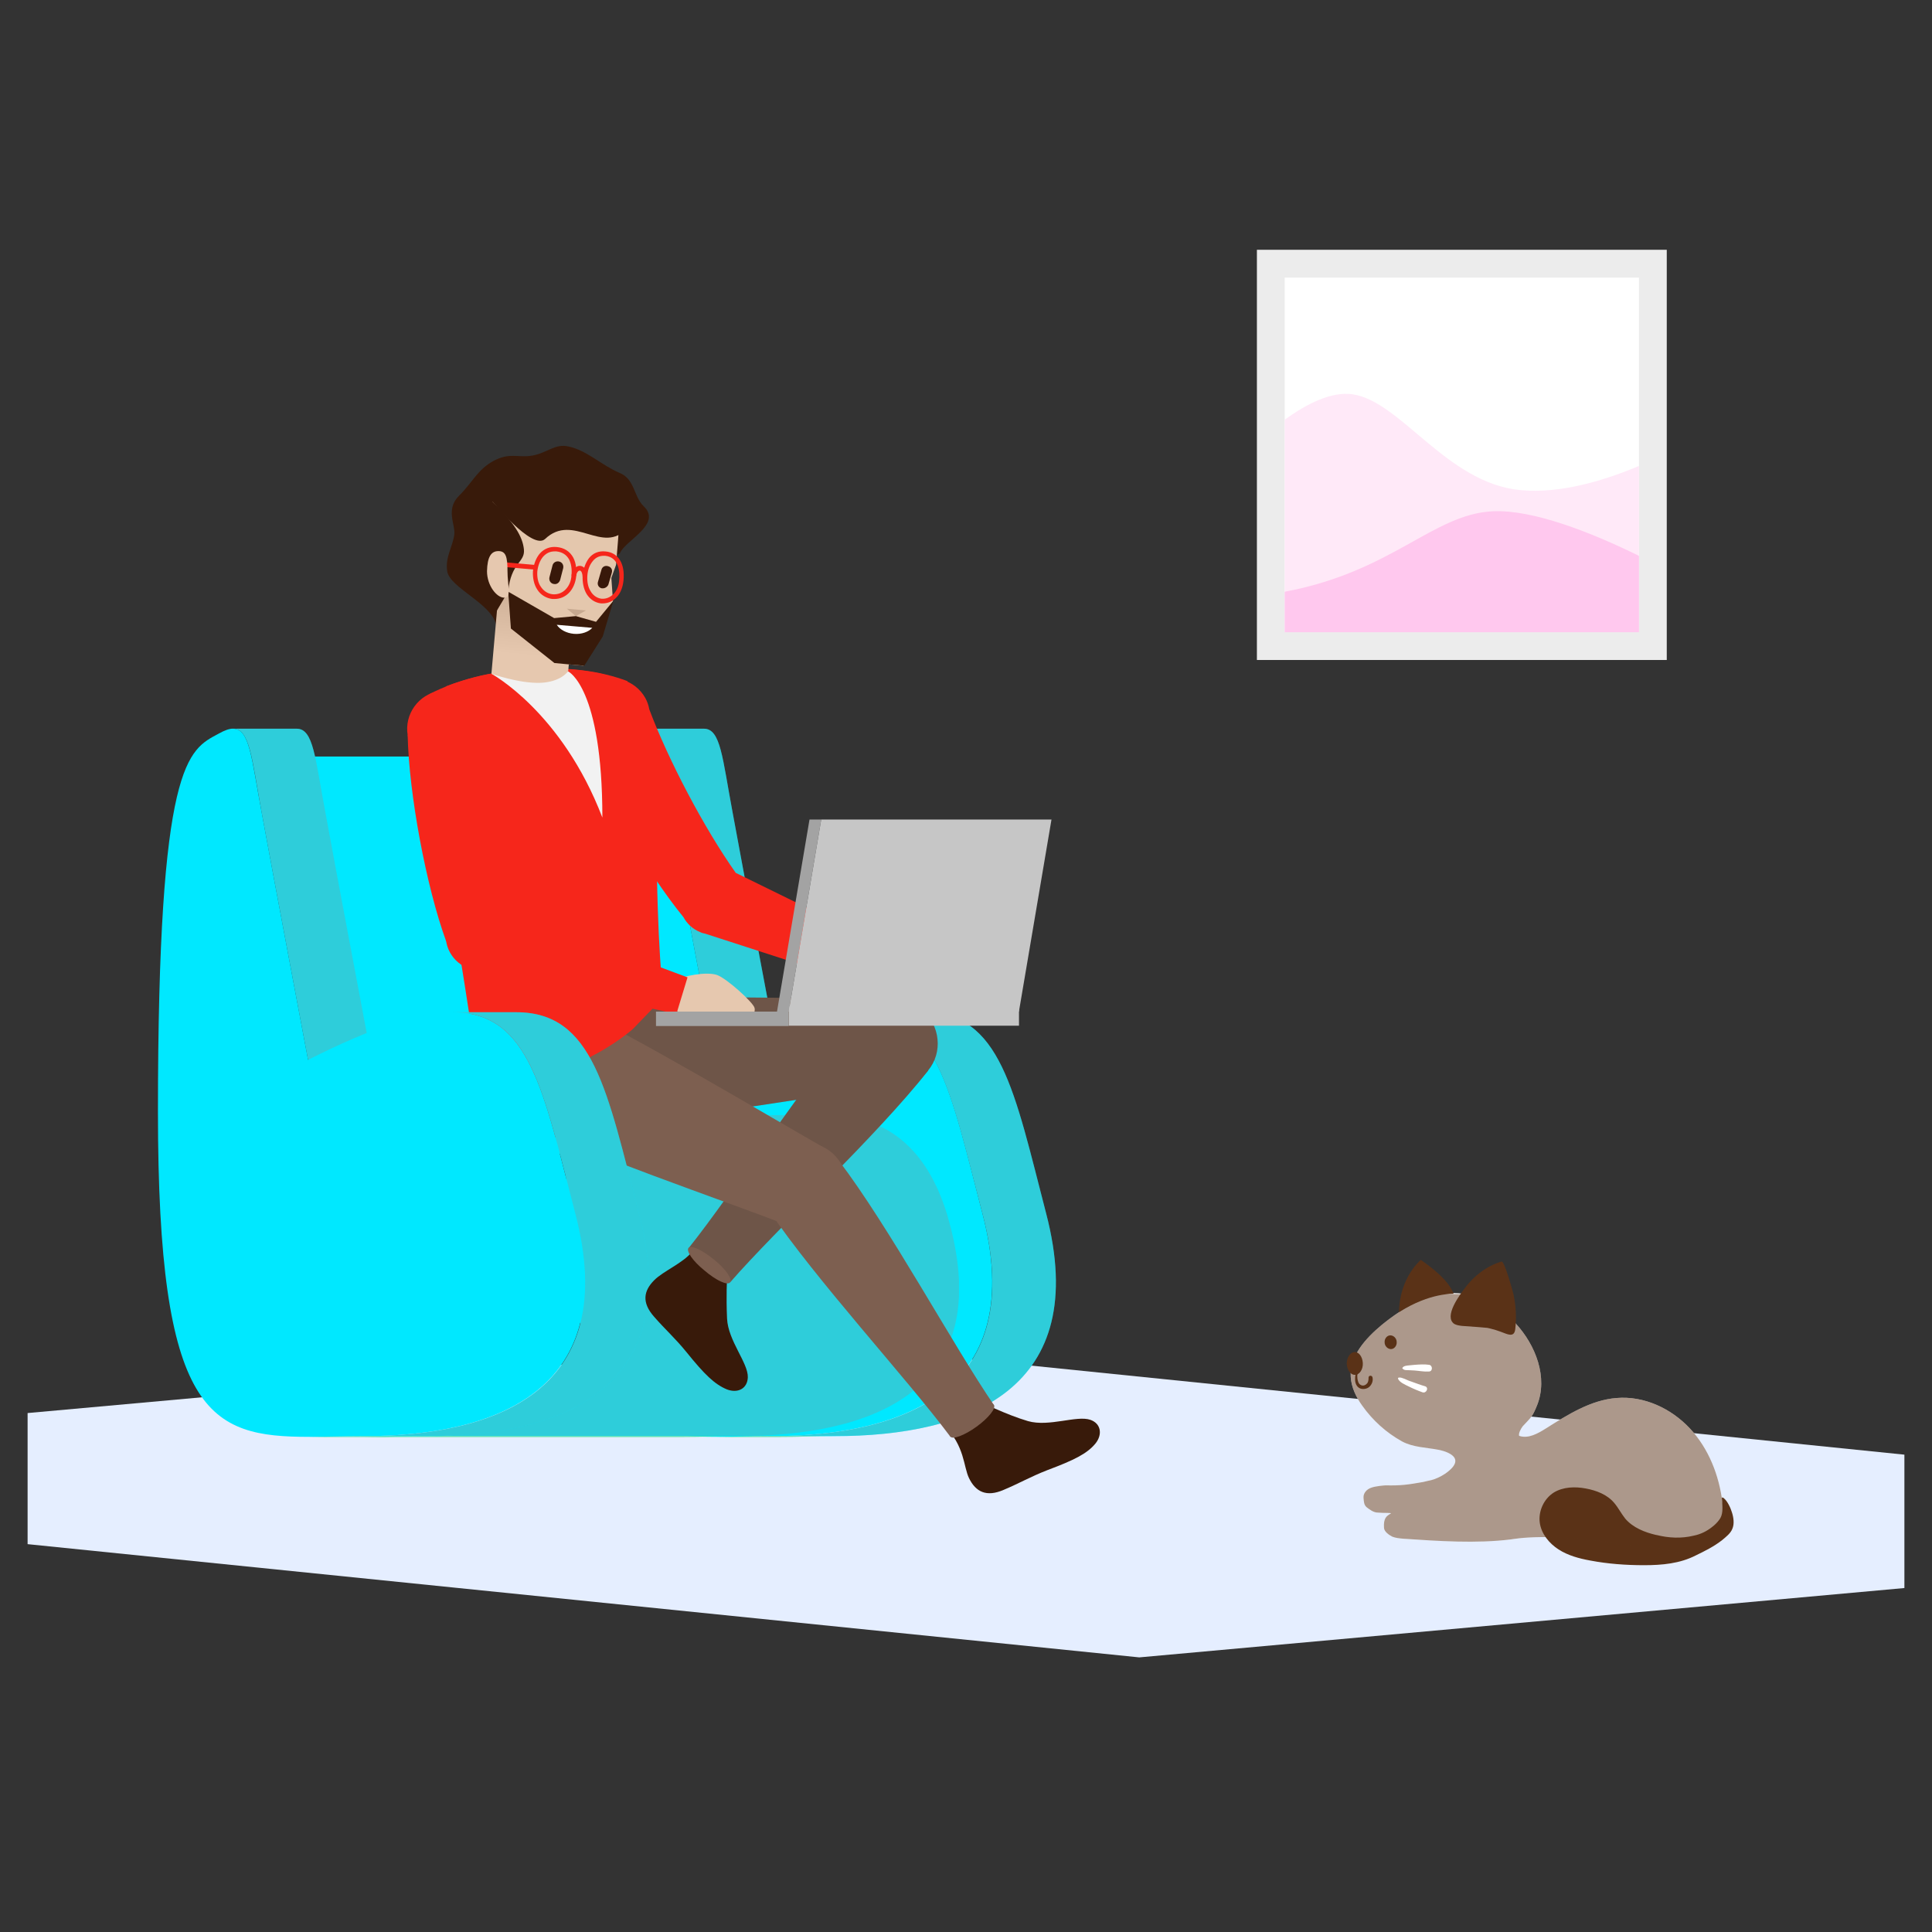 <?xml version="1.0" encoding="UTF-8"?><svg id="Homme_pc_chat" xmlns="http://www.w3.org/2000/svg" xmlns:xlink="http://www.w3.org/1999/xlink" viewBox="0 0 280 280"><rect x="0" y="0" width="280" height="280" fill="#333333" stroke="none"/><defs><style>.cls-1{clip-path:url(#clippath-20);}.cls-2{clip-path:url(#clippath-11);}.cls-3{clip-path:url(#clippath-16);}.cls-4{fill:#fff;}.cls-5{fill:url(#Dégradé_sans_nom_2);}.cls-6{opacity:.5;}.cls-7{clip-path:url(#clippath-41);}.cls-8{clip-path:url(#clippath-32);}.cls-9{fill:#ffc8ee;}.cls-10{clip-path:url(#clippath-2);}.cls-11{clip-path:url(#clippath-13);}.cls-12{clip-path:url(#clippath-37);}.cls-13{clip-path:url(#clippath-25);}.cls-14{clip-path:url(#clippath-15);}.cls-15{clip-path:url(#clippath-6);}.cls-16{clip-path:url(#clippath-40);}.cls-17{clip-path:url(#clippath-26);}.cls-18{fill:#e6c8af;}.cls-19{clip-path:url(#clippath-7);}.cls-20{clip-path:url(#clippath-21);}.cls-21{clip-path:url(#clippath-1);}.cls-22{clip-path:url(#clippath-4);}.cls-23{clip-path:url(#clippath-38);}.cls-24{fill:#5a3217;}.cls-25{fill:#9b8c84;}.cls-26{clip-path:url(#clippath-36);}.cls-27{clip-path:url(#clippath-27);}.cls-28{opacity:.3;}.cls-29{fill:#381a0a;}.cls-30{clip-path:url(#clippath-44);}.cls-31{fill:url(#Dégradé_sans_nom_5);}.cls-32{clip-path:url(#clippath-12);}.cls-33{fill:#f6261b;}.cls-34{clip-path:url(#clippath-24);}.cls-35{fill:#a3a3a3;}.cls-36{clip-path:url(#clippath-22);}.cls-37{fill:#e4c7ad;}.cls-38{fill:#e5eeff;}.cls-39{clip-path:url(#clippath-9);}.cls-40{clip-path:url(#clippath);}.cls-41{fill:#29ff9b;}.cls-42{clip-path:url(#clippath-39);}.cls-43{fill:none;}.cls-44{fill:#ffe9f8;}.cls-45{clip-path:url(#clippath-19);}.cls-46{clip-path:url(#clippath-31);}.cls-47{clip-path:url(#clippath-3);}.cls-48{fill:url(#Dégradé_sans_nom_4);}.cls-49{clip-path:url(#clippath-43);}.cls-50{clip-path:url(#clippath-8);}.cls-51{mask:url(#mask-1);}.cls-52{mask:url(#mask);}.cls-53{opacity:.2;}.cls-54{clip-path:url(#clippath-18);}.cls-55{clip-path:url(#clippath-14);}.cls-56{clip-path:url(#clippath-17);}.cls-57{clip-path:url(#clippath-5);}.cls-58{fill:#c7a990;}.cls-59{clip-path:url(#clippath-42);}.cls-60{opacity:.15;}.cls-61{clip-path:url(#clippath-10);}.cls-62{clip-path:url(#clippath-23);}.cls-63{fill:#c6c6c6;}.cls-64{fill:#38180a;}.cls-65{fill:#ececec;}.cls-66{fill:#f2f2f2;}.cls-67{fill:#1d1d1b;}.cls-68{fill:#00e8ff;}.cls-69{fill:#7d5f50;}</style><clipPath id="clippath"><polyline class="cls-43" points="4 278.91 276 273.09 276 1.09 4 6.91"/></clipPath><clipPath id="clippath-1"><polyline class="cls-43" points="4 278.91 276 273.09 276 1.09 4 6.91"/></clipPath><clipPath id="clippath-2"><polyline class="cls-43" points="4 278.91 276 273.09 276 1.09 4 6.91"/></clipPath><clipPath id="clippath-3"><rect class="cls-43" x="92.79" y="105.61" width="20.06" height="47.99"/></clipPath><clipPath id="clippath-4"><rect class="cls-43" x="92.79" y="105.61" width="20.06" height="47.99"/></clipPath><clipPath id="clippath-5"><polyline class="cls-43" points="4 278.91 276 273.09 276 1.09 4 6.91"/></clipPath><clipPath id="clippath-6"><polyline class="cls-43" points="4 278.91 276 273.09 276 1.09 4 6.91"/></clipPath><clipPath id="clippath-7"><polyline class="cls-43" points="4 278.91 276 273.09 276 1.09 4 6.91"/></clipPath><clipPath id="clippath-8"><rect class="cls-43" x="111.63" y="146.7" width="41.43" height="61.39"/></clipPath><clipPath id="clippath-9"><rect class="cls-43" x="111.63" y="146.7" width="41.43" height="61.39"/></clipPath><clipPath id="clippath-10"><polyline class="cls-43" points="4 278.91 276 273.09 276 1.09 4 6.91"/></clipPath><clipPath id="clippath-11"><polyline class="cls-43" points="4 278.91 276 273.09 276 1.09 4 6.91"/></clipPath><clipPath id="clippath-12"><polyline class="cls-43" points="4 278.91 276 273.09 276 1.09 4 6.91"/></clipPath><clipPath id="clippath-13"><rect class="cls-43" x="60.68" y="161.61" width="78.3" height="46.48"/></clipPath><clipPath id="clippath-14"><rect class="cls-43" x="60.68" y="161.61" width="78.3" height="46.48"/></clipPath><clipPath id="clippath-15"><polyline class="cls-43" points="4 278.91 276 273.09 276 1.09 4 6.91"/></clipPath><clipPath id="clippath-16"><polyline class="cls-43" points="4 278.91 276 273.09 276 1.09 4 6.91"/></clipPath><clipPath id="clippath-17"><rect class="cls-43" x="78.36" y="144.52" width="57.56" height="41.33"/></clipPath><clipPath id="clippath-18"><rect class="cls-43" x="78.36" y="144.52" width="57.56" height="41.33"/></clipPath><clipPath id="clippath-19"><rect class="cls-43" x="78.36" y="144.52" width="57.56" height="41.33"/></clipPath><clipPath id="clippath-20"><rect class="cls-43" x="78.36" y="144.52" width="57.56" height="41.33"/></clipPath><clipPath id="clippath-21"><rect class="cls-43" x="78.36" y="144.52" width="57.56" height="41.33"/></clipPath><clipPath id="clippath-22"><rect class="cls-43" x="103.86" y="208.15" width="17" height=".1"/></clipPath><clipPath id="clippath-23"><rect class="cls-43" x="103.86" y="208.15" width="17" height=".1"/></clipPath><clipPath id="clippath-24"><rect class="cls-43" x="52.91" y="208.15" width="53.91" height=".1"/></clipPath><clipPath id="clippath-25"><rect class="cls-43" x="52.91" y="208.15" width="53.91" height=".1"/></clipPath><clipPath id="clippath-26"><rect class="cls-43" x="83.07" y="98.28" width="49.69" height="46.19"/></clipPath><clipPath id="clippath-27"><path class="cls-43" d="M85.94,98.96c-1.8,1.02-2.87,2.87-2.87,4.81v.15c0,.87,.24,1.8,.68,2.62,3.06,7.97,9.91,19.72,15.3,26.33h0c.53,.97,1.36,1.75,2.48,2.19,.19,.1,.39,.15,.63,.19l28.51,9.23,2.09-5.15h0l-26.13-12.82c-4.57-6.46-9.76-16.32-12.53-23.7-.1-.58-.29-1.12-.58-1.65h0c-1.02-1.85-2.91-2.87-4.86-2.87-.92,0-1.85,.19-2.72,.68"/></clipPath><mask id="mask" x="27.22" y="40.72" width="160.63" height="160.48" maskUnits="userSpaceOnUse"/><radialGradient id="Dégradé_sans_nom_2" cx="134.27" cy="-143.74" fx="134.27" fy="-143.74" r=".81" gradientTransform="translate(-7087.96 -471.76) rotate(27.28) scale(49.59 19.19)" gradientUnits="userSpaceOnUse"><stop offset="0" stop-color="#1d1d1b"/><stop offset=".13" stop-color="#21211f"/><stop offset=".26" stop-color="#2d2d2c"/><stop offset=".39" stop-color="#424240"/><stop offset=".53" stop-color="#5f5f5d"/><stop offset=".67" stop-color="#848483"/><stop offset=".81" stop-color="#b2b2b1"/><stop offset=".94" stop-color="#e6e6e6"/><stop offset="1" stop-color="#fff"/></radialGradient><clipPath id="clippath-31"><rect class="cls-43" x="63.06" y="96.92" width="33.03" height="59.26"/></clipPath><clipPath id="clippath-32"><path class="cls-43" d="M82.01,96.92l-10.35,.63c-1.41,.19-3.89,.73-7.09,1.94,13.31,2.38-1.51,19.04-1.51,19.04,1.26,4.52,5.59,32.01,6.17,37.16,1.51,.34,2.96,.49,4.37,.49h.29c10.1-.05,17.78-7.04,17.78-7.04l4.42-4.57s-.97-8.11-.97-23.07c0-9.91-3.84-20.01-7.24-23.65-2.62-.73-5.54-.92-5.88-.92h0Z"/></clipPath><mask id="mask-1" x=".55" y="48.2" width="158.05" height="158.83" maskUnits="userSpaceOnUse"/><radialGradient id="Dégradé_sans_nom_4" cx="135.53" cy="-141.35" fx="135.53" fy="-141.35" r=".81" gradientTransform="translate(-10539.59 2052.37) rotate(28.14) scale(62.28 47.59)" gradientUnits="userSpaceOnUse"><stop offset="0" stop-color="#1d1d1b"/><stop offset=".4" stop-color="#1d1d1b"/><stop offset="1" stop-color="#1d1d1b"/></radialGradient><clipPath id="clippath-36"><rect class="cls-43" x="33.77" y="105.61" width="20.11" height="47.99"/></clipPath><clipPath id="clippath-37"><rect class="cls-43" x="33.77" y="105.61" width="20.11" height="47.99"/></clipPath><clipPath id="clippath-38"><rect class="cls-43" x="44.9" y="208.15" width="17" height=".1"/></clipPath><clipPath id="clippath-39"><rect class="cls-43" x="44.9" y="208.15" width="17" height=".1"/></clipPath><clipPath id="clippath-40"><rect class="cls-43" x="52.62" y="146.7" width="41.43" height="61.39"/></clipPath><clipPath id="clippath-41"><rect class="cls-43" x="52.62" y="146.7" width="41.43" height="61.39"/></clipPath><clipPath id="clippath-42"><rect class="cls-43" x="195.71" y="187.55" width="54.01" height="37.55"/></clipPath><clipPath id="clippath-43"><rect class="cls-43" x="195.71" y="187.55" width="54.01" height="37.55"/></clipPath><clipPath id="clippath-44"><polygon class="cls-43" points="71.22 97.65 71.22 97.65 82.35 97.26 83.51 84.19 72.49 83.22 71.22 97.65"/></clipPath><linearGradient id="Dégradé_sans_nom_5" x1="129.99" y1="-154.15" x2="131.05" y2="-154.15" gradientTransform="translate(2330.54 -1501.85) rotate(95) scale(13.66 -13.66)" gradientUnits="userSpaceOnUse"><stop offset="0" stop-color="#c8aa91"/><stop offset=".8" stop-color="#e6c8af"/><stop offset="1" stop-color="#e6c8af"/></linearGradient></defs><g><polygon class="cls-38" points="4 204.79 4 223.79 165.11 240.2 276 230.15 276 210.82 116.83 194.59 4 204.79"/><g class="cls-40"><g><g class="cls-21"><path class="cls-68" d="M92.79,105.61h9.23c2.43,0,2.67,4.23,4.13,12,1.75,9.57,6.51,34.68,6.75,35.99h-9.23c-.24-1.31-5-26.42-6.75-35.99-1.46-7.77-1.7-12-4.13-12"/></g><g class="cls-10"><g class="cls-28"><g class="cls-47"><g class="cls-22"><path class="cls-25" d="M92.79,105.61h9.23c2.43,0,2.67,4.23,4.13,12,1.75,9.57,6.51,34.68,6.75,35.99h-9.23c-.24-1.31-5-26.42-6.75-35.99-1.46-7.77-1.7-12-4.13-12"/></g></g></g></g><g class="cls-57"><path class="cls-68" d="M92.79,105.61c2.43,0,2.67,4.23,4.13,12,1.75,9.57,6.51,34.68,6.75,35.99,9.42-4.76,16.08-6.9,20.93-6.9,11.22,0,13.16,11.37,17.78,29.14,6.65,25.45-11.12,32.3-30.75,32.3-2.77,0-5.34,.1-7.77,.1-14.52,0-21.95-3.11-21.95-47.07,0-50.95,4.37-52.46,8.79-54.84,.87-.49,1.51-.73,2.09-.73"/></g><g class="cls-15"><path class="cls-68" d="M124.6,146.7h9.23c11.22,0,13.16,11.37,17.78,29.14,6.65,25.45-11.12,32.3-30.75,32.3h-9.23c19.62,0,37.45-6.8,30.75-32.3-4.66-17.73-6.56-29.14-17.78-29.14"/></g><g class="cls-19"><g class="cls-28"><g class="cls-50"><g class="cls-39"><path class="cls-25" d="M124.6,146.7h9.23c11.22,0,13.16,11.37,17.78,29.14,6.65,25.45-11.12,32.3-30.75,32.3h-9.23c19.62,0,37.45-6.8,30.75-32.3-4.66-17.73-6.56-29.14-17.78-29.14"/></g></g></g></g><g class="cls-61"><path class="cls-68" d="M41.84,109.64h46.14c2.43,0,2.67,4.03,4.13,11.56,1.75,9.18,8.26,44.15,8.6,46H54.56c-.34-1.85-6.9-36.82-8.6-46-1.41-7.48-1.7-11.56-4.13-11.56"/></g><g class="cls-2"><path class="cls-68" d="M73.7,161.61h46.14c10.25,0,15.4,6.85,17.73,15.49,6.7,24.48-11.12,31.04-30.75,31.04H60.68c19.62,0,37.45-6.56,30.75-31.04-2.33-8.65-7.48-15.49-17.73-15.49"/></g><g class="cls-32"><g class="cls-28"><g class="cls-11"><g class="cls-55"><path class="cls-25" d="M73.7,161.61h46.14c10.25,0,15.4,6.85,17.73,15.49,6.7,24.48-11.12,31.04-30.75,31.04H60.68c19.62,0,37.45-6.56,30.75-31.04-2.33-8.65-7.48-15.49-17.73-15.49"/></g></g></g></g><g class="cls-14"><path class="cls-69" d="M88.08,162.93c-5.05,.34-9.37-3.5-9.71-8.5-.34-5.05,3.5-9.37,8.5-9.71,5.05-.34,9.37,3.45,9.71,8.5,.34,5.05-3.45,9.37-8.5,9.71"/></g><g class="cls-3"><path class="cls-69" d="M130.53,157.29c-10.25,1.07-31.62,5.05-42.45,5.63l-1.21-18.26c5.73-.29,28.22-.15,42.4,.29l1.26,12.34Z"/></g><path class="cls-69" d="M124.94,147.19c2.19-2.62,6.07-3.01,8.69-.83,2.62,2.19,3.06,6.17,.87,8.79-2.19,2.62-6.17,2.91-8.79,.73-2.62-2.19-3.01-6.07-.78-8.69"/><path class="cls-69" d="M105.81,185.85c6.9-7.92,21.18-21.13,28.71-30.7l-9.57-7.97c-8.06,9.13-18.6,25.5-25.11,33.66l5.97,5Z"/><g class="cls-60"><g class="cls-56"><g><g class="cls-54"><path class="cls-67" d="M88.08,162.93c-5.05,.34-9.37-3.5-9.71-8.5-.34-5.05,3.5-9.37,8.5-9.71,5.05-.34,9.37,3.45,9.71,8.5,.34,5.05-3.45,9.37-8.5,9.71"/></g><g class="cls-45"><path class="cls-67" d="M130.53,157.29c-10.25,1.07-31.62,5.05-42.45,5.63l-1.21-18.26c5.73-.29,28.22-.15,42.4,.29l1.26,12.34Z"/></g><g class="cls-1"><path class="cls-67" d="M124.94,147.19c2.19-2.62,6.07-3.01,8.69-.83,2.62,2.19,3.06,6.17,.87,8.79-2.19,2.62-6.17,2.91-8.79,.73-2.62-2.19-3.01-6.07-.78-8.69"/></g><g class="cls-20"><path class="cls-67" d="M105.81,185.85c6.9-7.92,21.18-21.13,28.71-30.7l-9.57-7.97c-8.06,9.13-18.6,25.5-25.11,33.66l5.97,5Z"/></g></g></g></g><path class="cls-41" d="M111.63,208.15h9.23c-2.77,0-5.34,.1-7.77,.1h-9.23c2.38-.05,4.95-.1,7.77-.1"/><g class="cls-28"><g class="cls-36"><g class="cls-62"><path class="cls-25" d="M111.63,208.15h9.23c-2.77,0-5.34,.1-7.77,.1h-9.23c2.38-.05,4.95-.1,7.77-.1"/></g></g></g><path class="cls-41" d="M60.68,208.15h46.14c-2.77,0-5.39,.1-7.77,.1H52.91c2.43-.05,5-.1,7.77-.1"/><g class="cls-28"><g class="cls-34"><g class="cls-13"><path class="cls-25" d="M60.68,208.15h46.14c-2.77,0-5.39,.1-7.77,.1H52.91c2.43-.05,5-.1,7.77-.1"/></g></g></g><path class="cls-29" d="M141.85,203.05s3.98,1.99,7.14,2.91c3.06,.87,7.04-.87,9.03-.19,1.55,.53,1.8,2.14,.73,3.45-1.21,1.46-3.06,2.38-6.95,3.84-2.48,.97-4.03,1.89-6.36,2.87-2.48,1.07-4.03,.29-5-1.7-.83-1.7-.58-4.57-3.59-7.67l5-3.5Z"/><path class="cls-69" d="M82.1,145.54c-4.57-2.19-10.01-.24-12.19,4.32-2.19,4.57-.24,10.01,4.32,12.19,4.57,2.19,10.01,.24,12.19-4.32,2.19-4.57,.24-10.01-4.32-12.19"/><path class="cls-69" d="M111.44,175.41c-1.99-2.77-1.36-6.65,1.41-8.65,2.77-1.99,6.7-1.41,8.69,1.36,1.99,2.77,1.26,6.7-1.51,8.69-2.72,2.04-6.61,1.41-8.6-1.41"/><path class="cls-69" d="M119.16,166.18c-7.82-4.47-27.05-15.93-37.01-20.64l-7.87,16.51c9.86,4.86,31.13,12.14,39.54,15.4l5.34-11.27Z"/><path class="cls-69" d="M137.72,208.19c-.34-.49,.78-1.89,2.53-3.16,1.75-1.26,3.45-1.89,3.79-1.41,.34,.49-.78,1.89-2.53,3.16-1.75,1.26-3.45,1.89-3.79,1.41"/><path class="cls-69" d="M144.08,203.68c-5.93-8.65-15.15-25.79-22.54-35.51l-10.1,7.24c6.8,10.1,20.01,24.38,26.28,32.79l6.36-4.52Z"/><path class="cls-18" d="M133.54,140.24c.87,.97,.78,2.48-.19,3.35s-2.48,.78-3.35-.19c-.87-.97-.78-2.48,.19-3.35,.97-.83,2.48-.78,3.35,.19"/><path class="cls-18" d="M129.51,142.67l1.36-3.01c1.12-.53,4.66-.92,6.17-.24,1.36,.63,4.81,4.47,4.95,5.29,.15,.83-.97,1.99-1.6,2.28-.63,.29-2.09-1.51-4.47-1.99-1.99-.39-5.44,.05-6.41-2.33"/><path class="cls-33" d="M132.76,139.32l-26.13-12.82c-4.57-6.46-9.76-16.32-12.53-23.7-.1-.58-.29-1.12-.58-1.65h0c-1.51-2.67-4.86-3.64-7.58-2.14-2.67,1.51-3.64,4.86-2.19,7.58,3.06,7.97,9.91,19.72,15.3,26.33h0c.53,.97,1.36,1.75,2.48,2.19,.19,.1,.39,.15,.63,.19l28.51,9.23,2.09-5.2Z"/><g class="cls-28"><g class="cls-17"><g class="cls-27"><g class="cls-52"><polygon class="cls-5" points="93.52 78.02 151.61 107.94 122.32 164.72 64.23 134.75 93.52 78.02"/></g></g></g></g><path class="cls-33" d="M62.29,100.56c3.89-1.99,8.79-3.25,14.43-3.59,5.63-.34,10.25,.24,14.23,1.75l-2.28,5.25-24.04,1.55-2.33-4.95Z"/><path class="cls-33" d="M71.66,97.55c-1.41,.19-3.89,.73-7.09,1.94,13.31,2.38-1.51,19.04-1.51,19.04,1.26,4.52,5.59,32.01,6.22,37.16,12.29,2.62,22.44-6.56,22.44-6.56l4.42-4.57s-.97-8.11-.97-23.07c0-9.91-3.84-20.01-7.24-23.65-2.72-.73-5.83-.87-5.83-.87"/><g class="cls-53"><g class="cls-46"><g class="cls-8"><g class="cls-51"><polygon class="cls-48" points="70.4 83.17 120.72 110.08 88.76 169.87 38.44 142.96 70.4 83.17"/></g></g></g></g><path class="cls-66" d="M71.22,97.65s10.2,5.49,16.08,20.84c0-18.89-4.95-21.18-4.95-21.18l-11.12,.34Z"/><path class="cls-18" d="M82.35,97.26s-3.98-1.41-7.04-1.31c-3.06,.1-4.08,1.7-4.08,1.7,0,0,3.98,1.41,7.04,1.31,3.06-.1,4.08-1.7,4.08-1.7"/><path class="cls-68" d="M33.77,105.61h9.23c2.43,0,2.67,4.23,4.13,12,1.75,9.57,6.51,34.68,6.75,35.99h-9.23c-.24-1.31-5-26.42-6.75-35.99-1.41-7.77-1.7-12-4.13-12"/><g class="cls-28"><g class="cls-26"><g class="cls-12"><path class="cls-25" d="M33.77,105.61h9.23c2.43,0,2.67,4.23,4.13,12,1.75,9.57,6.51,34.68,6.75,35.99h-9.23c-.24-1.31-5-26.42-6.75-35.99-1.41-7.77-1.7-12-4.13-12"/></g></g></g><path class="cls-41" d="M52.62,208.15h9.23c-2.77,0-5.34,.1-7.77,.1h-9.23c2.43-.05,5-.1,7.77-.1"/><g class="cls-28"><g class="cls-23"><g class="cls-42"><path class="cls-25" d="M52.62,208.15h9.23c-2.77,0-5.34,.1-7.77,.1h-9.23c2.43-.05,5-.1,7.77-.1"/></g></g></g><path class="cls-68" d="M33.77,105.61c2.43,0,2.67,4.23,4.13,12,1.75,9.57,6.51,34.68,6.75,35.99,9.42-4.76,16.08-6.9,20.93-6.9,11.22,0,13.16,11.37,17.78,29.14,6.65,25.45-11.12,32.3-30.75,32.3-2.77,0-5.34,.1-7.77,.1-14.52,0-21.95-3.11-21.95-47.07,0-50.95,4.37-52.46,8.79-54.84,.87-.49,1.55-.73,2.09-.73"/><path class="cls-68" d="M65.59,146.7h9.23c11.22,0,13.16,11.37,17.78,29.14,6.65,25.45-11.12,32.3-30.75,32.3h-9.23c19.62,0,37.45-6.8,30.75-32.3-4.61-17.73-6.56-29.14-17.78-29.14"/><g class="cls-28"><g class="cls-16"><g class="cls-7"><path class="cls-25" d="M65.59,146.7h9.23c11.22,0,13.16,11.37,17.78,29.14,6.65,25.45-11.12,32.3-30.75,32.3h-9.23c19.62,0,37.45-6.8,30.75-32.3-4.61-17.73-6.56-29.14-17.78-29.14"/></g></g></g><path class="cls-18" d="M100.46,142.48c.97,.87,1.02,2.38,.15,3.35s-2.38,1.02-3.35,.15c-.97-.87-1.02-2.38-.15-3.35,.87-.97,2.38-1.02,3.35-.15"/><path class="cls-18" d="M96.72,145.29l1.07-3.16c1.07-.68,4.57-1.36,6.12-.83,1.41,.49,5.25,3.98,5.44,4.76,.24,.78-.78,2.09-1.36,2.43s-2.23-1.31-4.66-1.55c-2.04-.19-5.44,.63-6.61-1.65"/><path class="cls-33" d="M63.69,100.12c3.06-.49,5.93,1.55,6.41,4.57s-1.55,5.88-4.61,6.41c-3.06,.49-5.93-1.55-6.41-4.57-.49-3.01,1.55-5.88,4.61-6.41"/><path class="cls-33" d="M64.81,134.27c.78-2.62,3.5-4.13,6.12-3.35,2.62,.78,4.13,3.55,3.35,6.17-.78,2.62-3.5,4.13-6.12,3.35-2.62-.83-4.13-3.55-3.35-6.17"/><polygon class="cls-33" points="68.16 140.39 98.03 146.95 99.64 141.65 70.93 130.92 68.16 140.39"/><path class="cls-33" d="M59.08,106.53c.19,8.55,2.67,21.91,5.59,29.92l9.76-1.6c-2.57-8.11-4.52-21.61-4.37-30.16l-10.98,1.85Z"/><rect class="cls-63" x="114.31" y="145.83" width="33.37" height="2.82"/><polygon class="cls-35" points="112.61 146.61 114.31 146.61 119.02 118.77 117.32 118.77 112.61 146.61"/><rect class="cls-35" x="95.07" y="146.61" width="19.23" height="2.09"/><polygon class="cls-63" points="114.31 146.61 147.67 146.61 152.39 118.77 119.02 118.77 114.31 146.61"/><path class="cls-4" d="M220.14,208.05l.05,.05c1.31,.44,2.67-.34,3.84-1.07,3.16-1.99,6.51-4.13,10.25-4.42,3.98-.34,7.92,1.51,10.64,4.42,2.72,2.91,4.23,6.8,4.71,10.73,.29,2.14,.15,4.57-1.41,6.02-.92,.87-2.28,1.26-3.55,1.26-1.26,.05-2.57-.24-3.79-.53-.78-.15-1.55-.34-2.33-.44-.78-.1-1.6,.05-2.38-.1-11.75-1.99-16.71-.92-17.19-.87-5,.63-10.64,.24-15.64-.1-.53-.05-1.07-.1-1.55-.29-.49-.24-1.17-.73-1.21-1.26-.1-1.46,.39-1.75,.97-2.09,.24-.15-.92-.05-1.99-.15-.53-.05-1.02-.39-1.51-.78-.39-.34-.39-.83-.44-1.36-.05-.68,.49-1.26,1.12-1.46,.63-.24,1.94-.34,2.09-.34,2.19,.05,3.25-.1,5.44-.49,.19-.05,.44-.1,.63-.15,1.51-.24,2.72-1.17,2.72-1.17,3.4-2.48-.87-3.3-1.17-3.35-1.75-.34-3.64-.34-5.25-1.21-2.28-1.26-4.27-3.06-5.78-5.2-.87-1.21-1.55-2.62-1.65-4.13-.19-3.01,2.14-5.59,4.47-7.53,3.21-2.62,7.09-4.91,11.17-4.61,3.16,.24,6.07,2.04,8.26,4.37,2.91,3.16,4.71,7.82,3.11,11.85-.68,1.7-.87,1.75-2.09,3.06-.29,.39-.58,.97-.53,1.31"/><path class="cls-24" d="M240.06,222.47c-1.7-.39-3.4-1.07-4.52-2.38-.58-.73-1.02-1.6-1.6-2.28-1.02-1.21-2.57-1.8-4.13-2.09-1.55-.29-3.25-.24-4.61,.58-1.46,.92-2.28,2.72-2.04,4.42,.24,1.6,1.36,2.96,2.72,3.84,1.36,.87,2.96,1.31,4.57,1.6,2.57,.49,5.2,.68,7.82,.68s5.2-.24,7.48-1.41c1.31-.63,2.67-1.31,3.84-2.23,.53-.44,1.21-.97,1.46-1.6,.34-.73,.19-1.7-.05-2.43-.19-.63-.63-1.6-1.17-2.04-.44-.34-.24,.19-.24,.53,.05,.87,.15,1.89-.44,2.62-.29,.39-.63,.73-1.02,1.02-.78,.63-1.7,1.07-2.67,1.26-1.8,.44-3.64,.34-5.39-.1"/><path class="cls-24" d="M196.93,198.82s0,.05-.05,.1-.1,.1-.1,.15-.05,.1-.05,.15c-.05,.19,0,.39,0,.58,.05,.34,.15,.78,.49,.92,.24,.15,.58,.1,.83-.15,.24-.19,.29-.53,.29-.87-.05-.39,.53-.44,.58-.05,.1,.49-.1,1.02-.49,1.36-.34,.29-.92,.39-1.36,.19-.49-.24-.68-.78-.68-1.26,0-.34,0-1.07,.44-1.17,.05-.05,.1,0,.1,.05h0"/><g class="cls-6"><g class="cls-59"><g class="cls-49"><path class="cls-24" d="M220.14,208.05l.05,.05c1.31,.44,2.67-.34,3.84-1.07,3.16-1.99,6.51-4.13,10.25-4.42,3.98-.34,7.92,1.51,10.64,4.42,2.72,2.91,4.23,6.8,4.71,10.73,.29,2.14,.15,4.57-1.41,6.02-.92,.87-2.28,1.26-3.55,1.26-1.26,.05-2.57-.24-3.79-.53-.78-.15-1.55-.34-2.33-.44-.78-.1-1.6,.05-2.38-.1-11.75-1.99-16.71-.92-17.19-.87-5,.63-10.64,.24-15.64-.1-.53-.05-1.07-.1-1.55-.29-.49-.24-1.17-.73-1.21-1.26-.1-1.46,.39-1.75,.97-2.09,.24-.15-.92-.05-1.99-.15-.53-.05-1.02-.39-1.51-.78-.39-.34-.39-.83-.44-1.36-.05-.68,.49-1.26,1.12-1.46,.63-.24,1.94-.34,2.09-.34,2.19,.05,3.25-.1,5.44-.49,.19-.05,.44-.1,.63-.15,1.51-.24,2.72-1.17,2.72-1.17,3.4-2.48-.87-3.3-1.17-3.35-1.75-.34-3.64-.34-5.25-1.21-2.28-1.26-4.27-3.06-5.78-5.2-.87-1.21-1.55-2.62-1.65-4.13-.19-3.01,2.14-5.59,4.47-7.53,3.21-2.62,7.09-4.91,11.17-4.61,3.16,.24,6.07,2.04,8.26,4.37,2.91,3.16,4.71,7.82,3.11,11.85-.68,1.7-.87,1.75-2.09,3.06-.29,.39-.58,.97-.53,1.31"/></g></g></g><path class="cls-4" d="M203.29,198.19c.19-.24,.44-.24,.73-.29,.34-.05,.68-.05,1.02-.1,.68-.05,1.41-.1,2.09,0,.53,.1,.53,.97-.05,.97-.68,.05-1.41-.1-2.09-.15-.34,0-.68-.05-1.02-.05-.29,0-.49,0-.73-.24,0,0,0-.1,.05-.15"/><path class="cls-4" d="M202.75,199.65c.29-.05,.53,.1,.83,.19,.34,.15,.63,.29,.97,.39,.68,.24,1.31,.49,1.99,.68,.58,.19,.19,1.07-.39,.87-.68-.24-1.36-.53-2.04-.87-.49-.24-1.31-.58-1.51-1.12,0-.05,.05-.15,.15-.15"/><path class="cls-24" d="M210.67,187.5c-.73-1.89-2.87-3.59-4.76-4.91-1.65,1.55-2.67,3.69-3.01,5.88-.1,.53-.19,1.75-.15,1.7,4.61-2.91,7.92-2.62,7.92-2.67"/><path class="cls-24" d="M216.74,192.55c-1.6-.15-3.25-.29-4.86-.39-.39-.05-.78-.1-1.12-.29-1.55-1.07,.78-4.18,1.51-5.15,1.31-1.8,3.21-3.25,5.34-3.89,.44-.1,1.65,4.37,1.75,4.81,.34,1.65,.44,3.3,.24,5-.15,1.31-1.21,.68-2.04,.39-1.02-.39-2.09-.63-3.21-.83l2.38,.34Z"/><path class="cls-24" d="M200.67,194.55c0,.53,.44,.97,.92,.97s.87-.49,.83-1.02c0-.53-.44-.97-.92-.97-.49,0-.87,.49-.83,1.02"/><path class="cls-24" d="M195.18,197.65c.05,.92,.58,1.65,1.21,1.6,.63,0,1.17-.78,1.12-1.7s-.58-1.65-1.21-1.6c-.63,.05-1.12,.78-1.12,1.7"/><path class="cls-29" d="M89.83,80.21c.68-1.85,6.22-4.23,3.45-6.85-1.46-1.41-1.26-3.89-3.45-4.81-2.67-1.12-4.71-3.25-7.43-3.84-2.04-.49-3.21,1.07-5.54,1.36-1.89,.24-3.06-.49-5.34,.73-2.33,1.26-3.11,3.21-5,5.05-1.99,1.99-.49,4.18-.68,5.63-.24,1.8-1.36,3.3-1.02,5.34,.39,2.33,6.27,4.61,7.04,7.58"/><path class="cls-29" d="M91.87,76.03s-1.8-6.95-10.3-7.67c-5.68-.49-10.54,2.14-10.88,5.83-.34,3.74,4.03,7.14,9.71,7.63,8.5,.78,11.46-5.78,11.46-5.78"/></g></g><g class="cls-30"><polygon class="cls-31" points="71.32 82.15 69.96 97.5 83.41 98.71 84.73 83.32 71.32 82.15"/></g><g><path class="cls-37" d="M80.45,69.62c-7.92-.68-10.69,4.27-10.98,7.92-.49,5.78,4.18,8.21,4.18,8.21l.34,5.34,6.31,5,4.27,.39,2.33-4.27,1.94-5.1-.24-3.35,.68-1.89,.29-3.55c.39-3.59-1.21-7.97-9.13-8.69"/><path class="cls-29" d="M71.22,72.49s5.88,7.33,7.77,5.63c4.08-3.89,8.4,2.43,11.9-1.6,.24-3.01-2.87-7.24-9.81-7.87-6.99-.68-9.47,2.96-9.86,3.84"/><polygon class="cls-58" points="83.46 89.29 82.15 88.22 84.92 88.47 83.46 89.29"/><polygon class="cls-29" points="86.38 90.12 88.9 87.06 87.35 92.25 84.68 96.48 82.49 96.29 80.35 96.09 74.04 91.09 73.65 85.75 80.31 89.58 83.46 89.29 86.38 90.12"/><path class="cls-64" d="M80.26,84.63h-.05c-.44-.1-.68-.53-.58-.97l.44-1.7c.1-.44,.53-.68,.97-.58s.68,.53,.58,.97l-.44,1.7c-.15,.44-.53,.68-.92,.58"/><path class="cls-64" d="M87.25,85.26h-.05c-.44-.1-.68-.53-.53-.97l.49-1.7c.1-.44,.53-.68,.97-.53,.44,.1,.68,.53,.53,.97l-.49,1.7c-.15,.34-.53,.58-.92,.53"/><path class="cls-4" d="M85.84,90.99c-.53,.58-1.55,.97-2.67,.87h0c-1.12-.1-2.04-.63-2.48-1.31l5.15,.44Z"/><path class="cls-29" d="M72,88.51c-4.03-6.8-4.52-13.89-.83-16.03,3.4,3.3,4.57,5.29,4.76,7.14,.19,1.94-1.89,1.85-2.28,6.12l-1.65,2.77Z"/><path class="cls-33" d="M87.35,87.45h-.24c-.87-.1-1.6-.58-2.09-1.36-.44-.73-.63-1.7-.58-2.67,.1-1.02,.44-1.89,.92-2.53,.58-.73,1.41-1.07,2.38-.97,1.85,.15,2.87,1.75,2.62,4.23-.1,.97-.44,1.85-1.02,2.43-.49,.53-1.21,.87-1.99,.87m.15-6.9c-.63,0-1.17,.24-1.6,.78-.44,.53-.73,1.26-.78,2.14-.05,.83,.1,1.65,.49,2.23,.24,.44,.78,.97,1.55,1.07,.68,.05,1.26-.19,1.75-.68s.78-1.21,.83-2.04c.1-.97,.05-3.3-2.04-3.5-.05,0-.15,0-.19,0"/><path class="cls-33" d="M80.35,86.81h-.29c-.87-.1-1.7-.58-2.19-1.36-.49-.73-.68-1.7-.63-2.67,.1-1.02,.44-1.89,.97-2.53,.63-.73,1.51-1.07,2.48-.97,1.07,.1,1.89,.63,2.38,1.51,.49,.92,.49,1.99,.44,2.72-.1,.97-.49,1.85-1.07,2.43s-1.31,.87-2.09,.87m.05-6.9c-.68,0-1.21,.24-1.7,.78-.44,.53-.73,1.26-.83,2.14-.05,.83,.1,1.65,.53,2.23,.29,.44,.83,.97,1.7,1.07,.73,.05,1.36-.19,1.85-.68s.83-1.21,.87-2.04c.1-.92-.05-1.75-.34-2.33-.39-.68-.97-1.07-1.85-1.17-.05,0-.15,0-.24,0"/><rect class="cls-33" x="74.49" y="79.19" width=".68" height="5.59" transform="translate(-13.38 149.38) rotate(-85)"/><path class="cls-33" d="M85.11,83.61l-.68-.05c0-.24-.1-.83-.39-.87-.34,0-.53,.53-.53,.78l-.68-.05c.05-.49,.44-1.46,1.26-1.41,.87,.1,1.07,1.17,1.02,1.6"/><path class="cls-18" d="M72.24,79.87c1.07,0,1.31,.83,1.31,2.91s.63,3.89-.49,3.84c-1.07,0-2.48-1.75-2.48-3.84,.05-2.04,.58-2.91,1.65-2.91"/><path class="cls-29" d="M105.37,185.22s-.15,2.62,0,5.88c.15,3.21,3.06,6.41,3.01,8.5-.05,1.65-1.46,2.38-3.06,1.75-1.75-.73-3.21-2.14-5.83-5.39-1.7-2.09-3.06-3.25-4.71-5.15-1.8-2.04-1.51-3.74,.05-5.29,1.31-1.31,4.18-2.48,5.44-4.08l5.1,3.79Z"/><path class="cls-69" d="M105.81,185.85c.39-.44-.63-1.94-2.33-3.3-1.65-1.36-3.3-2.14-3.69-1.7s.63,1.94,2.33,3.3c1.65,1.41,3.3,2.19,3.69,1.7"/></g></g><rect class="cls-65" x="182.16" y="36.2" width="59.4" height="59.45"/><rect class="cls-4" x="186.19" y="40.23" width="51.34" height="51.34"/><path class="cls-44" d="M186.19,60.83v30.79h51.34v-24.09c-4.71,1.99-11.27,4.08-17.19,3.5-10.69-1.02-17.29-12.87-24.33-13.89-3.06-.44-6.7,1.41-9.81,3.69"/><path class="cls-9" d="M186.19,85.75v5.88h51.34v-11.07c-6.8-3.35-15.35-6.75-21.23-6.46-8.65,.44-14.52,8.74-30.11,11.66"/></svg>